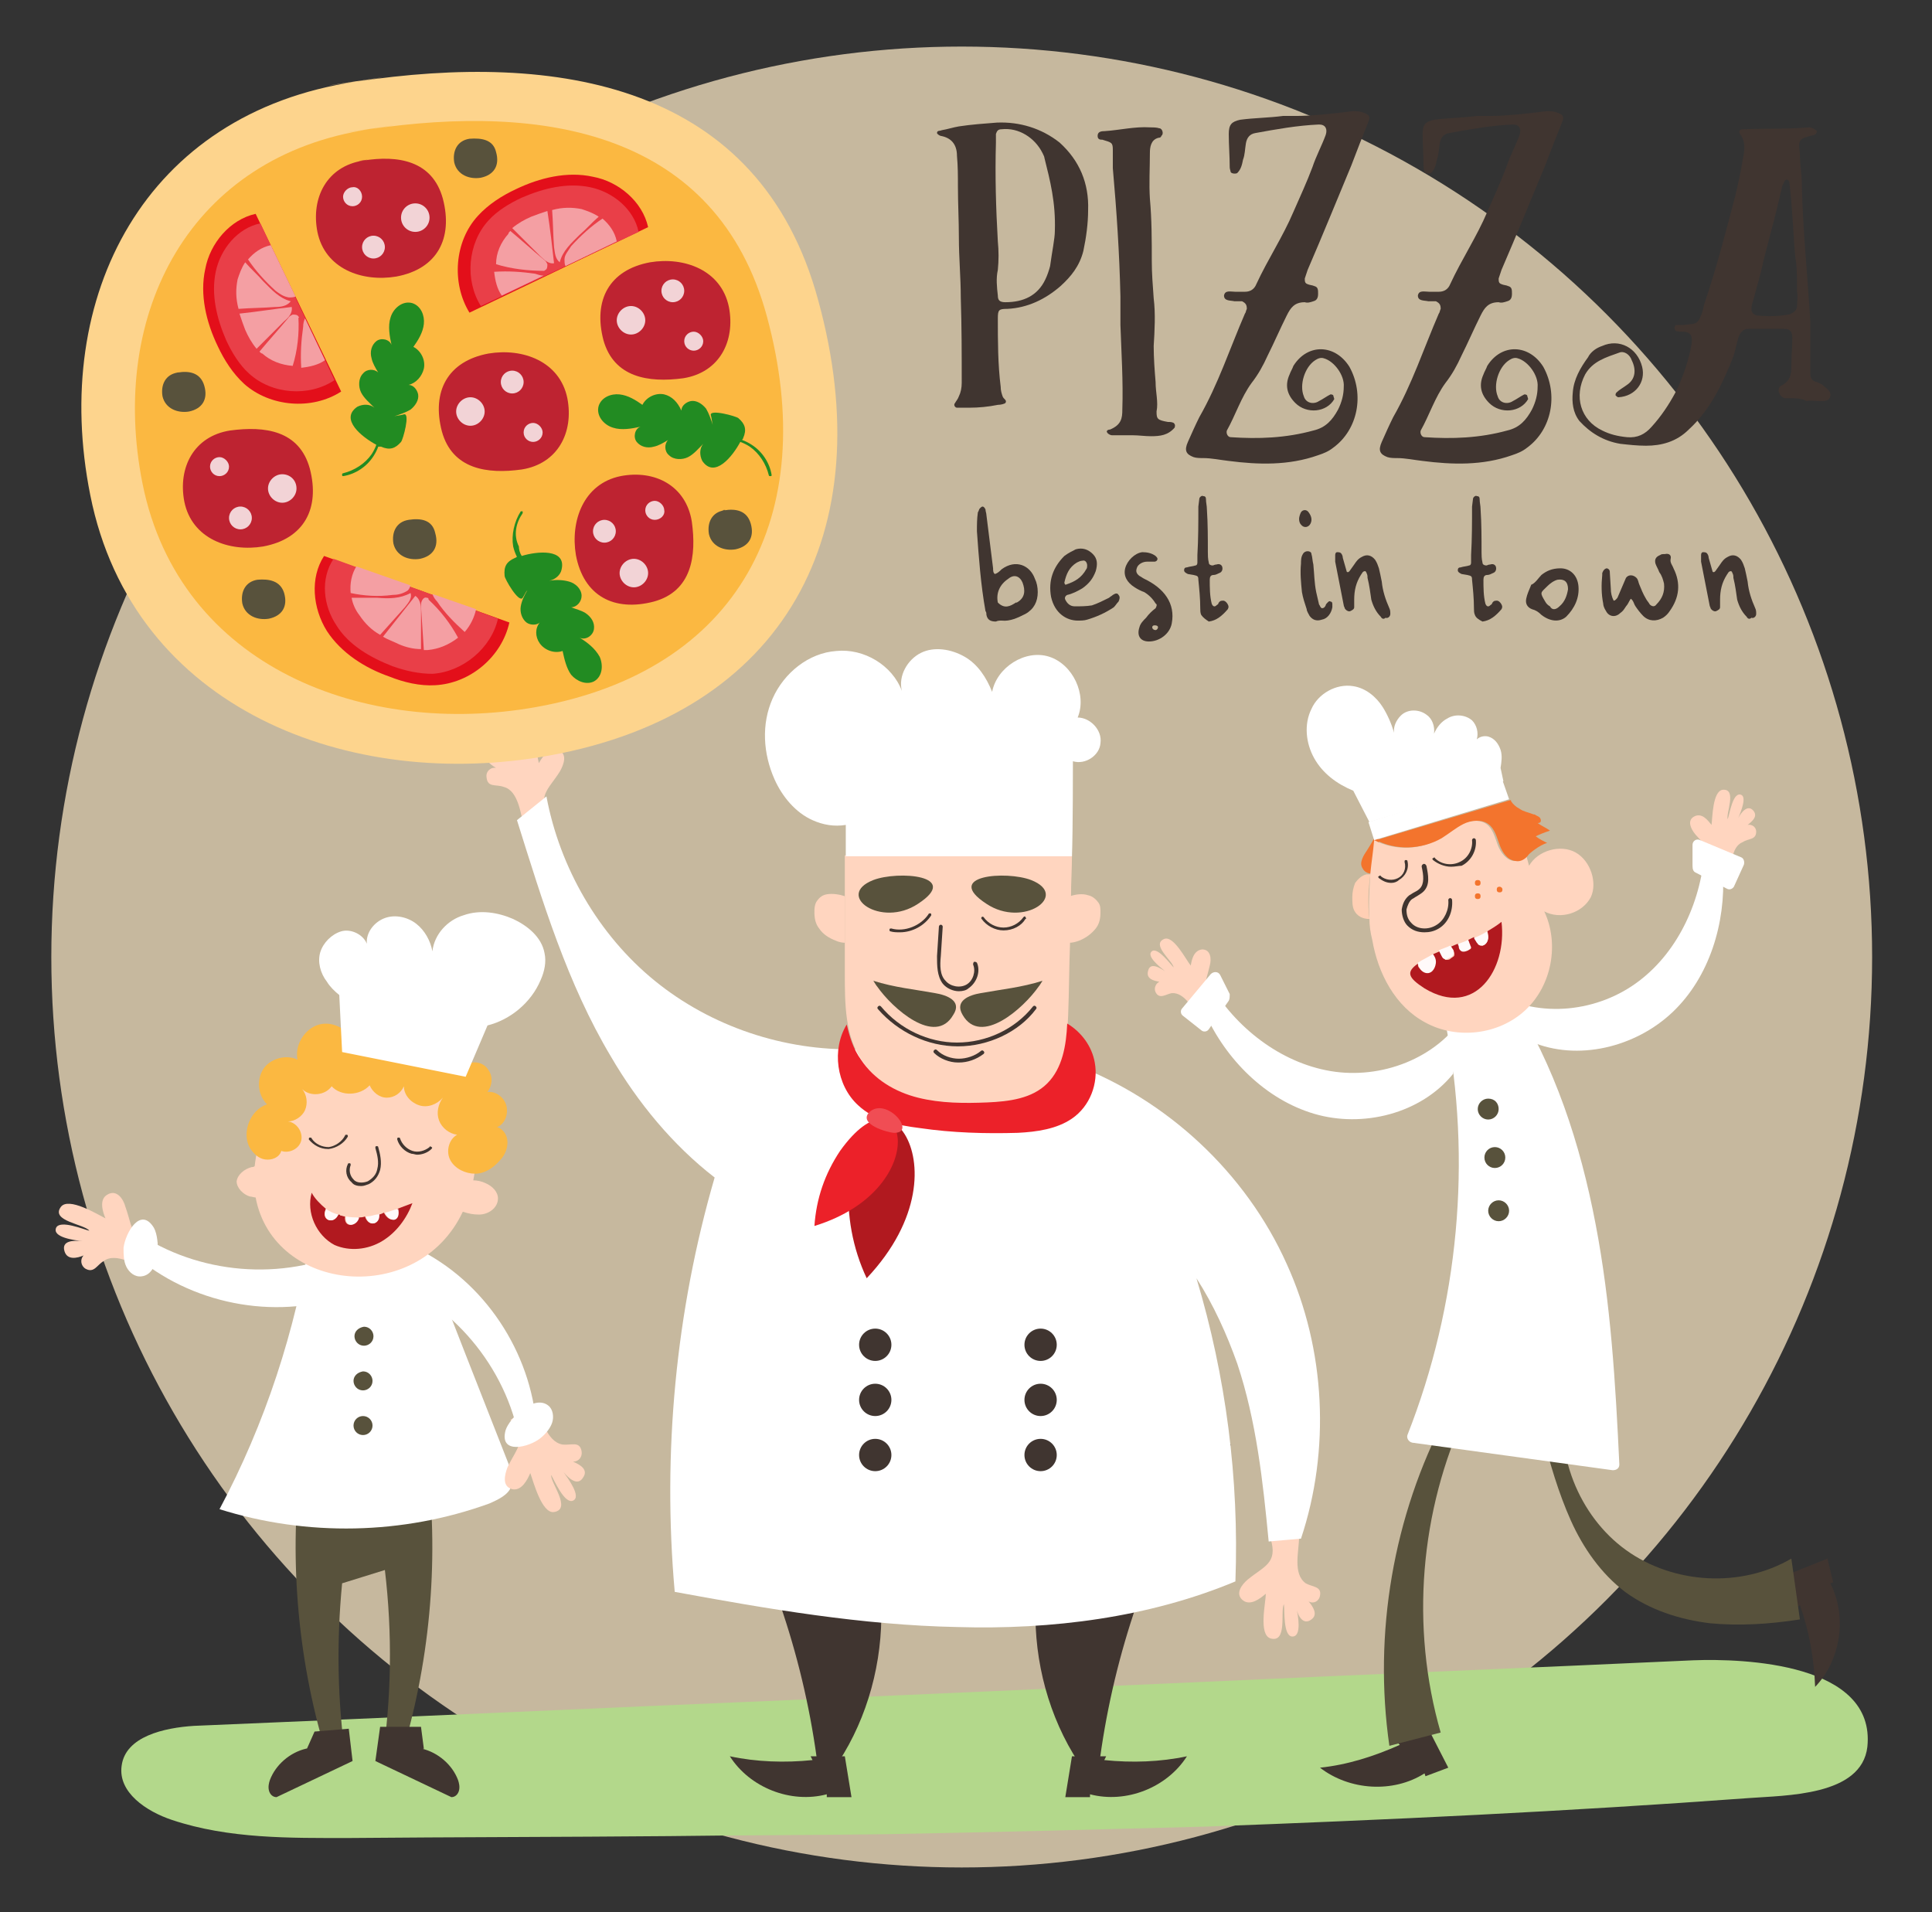 <?xml version="1.0" encoding="UTF-8"?> <svg xmlns="http://www.w3.org/2000/svg" xmlns:xlink="http://www.w3.org/1999/xlink" version="1.1" id="Ñëîé_1" x="0px" y="0px" viewBox="0 0 203.3 201.2" style="enable-background:new 0 0 203.3 201.2;" xml:space="preserve"><rect x="0" y="0" width="203.3" height="201.2" fill="#333333" stroke="none"/> <style type="text/css"> .st0{fill:#C6B89E;} .st1{fill:#B3D88B;} .st2{fill:#403530;} .st3{fill:#FFD5BF;} .st4{fill:#FFFFFF;} .st5{fill:#58523C;} .st6{fill:#EC2129;} .st7{fill:#B1191F;} .st8{fill:#F04D54;} .st9{fill:#F3742D;} .st10{fill:#FFCFB4;} .st11{fill:#FFFAFA;} .st12{fill:#FBB841;} .st13{fill:#FDD48D;} .st14{fill:#BE2331;} .st15{fill:#F2D3D6;} .st16{fill:#E30F1A;} .st17{fill:#E93F48;} .st18{fill:#F49FA3;} .st19{fill:#228B22;} </style> <circle class="st0" cx="101.2" cy="100.7" r="95.8"></circle> <path class="st1" d="M93.1,193c-7.6,0.1-15.2,0.1-22.7,0.2c-11.2,0.1-22.5,0.1-33.7,0.2c-6.2,0-12.6,0.1-18.6-1.9 c-2.7-0.9-5.7-2.9-5.3-5.7c0.4-3.1,4.5-4,7.6-4.2c21.6-0.9,43.1-1.9,64.7-2.8c13.6-0.6,27.3-1.2,40.9-1.8 c17.4-0.8,34.8-1.5,52.2-2.3c5.3-0.2,19.2,0.3,18.3,9.1c-0.6,5.2-8.6,5.1-12.5,5.4c-19,1.4-38.1,2.3-57.1,3 C115.6,192.5,104.3,192.8,93.1,193z"></path> <g> <g> <g> <g> <path class="st2" d="M76.7,156.4c5.2,9.8,8.5,20.6,9.6,31.6c7.4-8.7,8.6-22.3,2.7-32.1L76.7,156.4z"></path> <path class="st2" d="M89.6,189.1l-0.7-4.3h-0.9h-2.7l0.2,0.4c-2.9,0.3-5.9,0.2-8.7-0.4c2.1,3.3,6.4,5,10.2,4v0.3H89.6z"></path> </g> <g> <path class="st2" d="M125,156.4c-5.2,9.8-8.5,20.6-9.6,31.6c-7.4-8.7-8.6-22.3-2.7-32.1L125,156.4z"></path> <path class="st2" d="M112.1,189.1l0.7-4.3h0.9h2.7l-0.2,0.4c2.9,0.3,5.9,0.2,8.7-0.4c-2.1,3.3-6.4,5-10.2,4v0.3H112.1z"></path> </g> </g> <polygon class="st2" points="76.7,166.1 125,166.1 129.5,152 73.8,152 "></polygon> <path class="st3" d="M51.2,81.8c-0.1-0.6,0.4-1.1,1-1c-0.7-0.4-1.4-1-0.9-1.7c0.7-1,1.6,0,2,0.8c-0.4-0.8-1.6-2.7-0.6-3 c0.9-0.3,1.7,2.4,1.9,2.9c0.2-0.8-1.7-3.8,0.2-3.8c1.3-0.1,1.7,3.5,1.9,4.3c0.4-0.7,1.1-1.7,2-1.4c1.1,0.4,0.6,1.6,0.2,2.3 c-1.2,1.9-2.5,2.6-0.9,4.8l-2.8,1.2c-0.4-1.4-0.6-4-2.2-4.4C52.2,82.5,51.3,82.9,51.2,81.8z"></path> <path class="st3" d="M138.9,167.9c-0.1,0.6-0.7,0.9-1.2,0.6c0.5,0.6,1,1.4,0.3,1.9c-0.9,0.7-1.5-0.5-1.6-1.3 c0.2,0.9,0.6,3.1-0.4,3.1c-1,0-0.8-2.8-0.9-3.4c-0.4,0.7,0.4,4.1-1.4,3.6c-1.3-0.4-0.5-3.8-0.5-4.7c-0.6,0.5-1.6,1.3-2.4,0.7 c-0.9-0.7-0.1-1.7,0.5-2.2c1.7-1.4,3.2-1.7,2.4-4.3l3-0.2c0,1.5-0.7,3.9,0.7,4.9C138.1,167,139.1,166.9,138.9,167.9z"></path> <path class="st4" d="M135.4,133c-4.3-9.6-12.6-17.3-22.4-21l-22.8-1.6c-7.7,0.2-15.4-2.4-21.3-7.2s-10-11.9-11.4-19.4l-3.1,2.5 c2.7,8.6,5.3,17.2,9.9,24.9c2.8,4.8,6.5,9.3,10.9,12.7c-4.1,14.1-5.5,29-4.2,43.6c9.8,1.8,19.7,3.5,29.7,3.7 c10,0.3,20.2-1,29.3-4.8c0.4-10.8-1-21.6-4.1-31.9c1.8,2.8,3.2,5.9,4.3,9c2,6,2.7,12.4,3.3,18.7l3.4-0.3 C140,152.6,139.5,142,135.4,133z"></path> </g> <g> <g> <circle class="st2" cx="92.1" cy="141.5" r="1.7"></circle> <circle class="st2" cx="92.1" cy="147.3" r="1.7"></circle> <circle class="st2" cx="92.1" cy="153.1" r="1.7"></circle> </g> <g> <circle class="st2" cx="109.5" cy="141.5" r="1.7"></circle> <circle class="st2" cx="109.5" cy="147.3" r="1.7"></circle> <circle class="st2" cx="109.5" cy="153.1" r="1.7"></circle> </g> </g> <g> <path class="st3" d="M112.8,90c0,1.4-0.1,2.9-0.1,4.3c0,1.6-0.1,3.3-0.1,4.9c-0.1,2.5-0.1,5.1-0.2,7.6c-0.1,2.6-0.3,5.5-2.1,7.3 c-1.6,1.6-4,1.9-6.3,2c-2.4,0.1-4.9,0.1-7.3-0.5c-2.4-0.6-4.6-1.9-6-4c-1.8-2.6-1.8-6-1.8-9.2c0-1.1,0-2.1,0-3.2 c0-1.6,0-3.2,0-4.9c0-1.4,0-2.9,0-4.3H112.8z"></path> <path class="st4" d="M113.4,75.5c1-2.4-0.5-5.6-3-6.4c-2.5-0.8-5.5,1.1-6,3.7c-0.6-1.5-1.5-2.9-2.9-3.7c-1.4-0.8-3.2-1.1-4.6-0.4 c-1.4,0.7-2.4,2.4-2,4c-1-2.7-4-4.5-6.9-4.2c-2.9,0.2-5.5,2.3-6.7,5c-1.2,2.7-1,5.8,0.2,8.5c0.8,1.8,2.2,3.5,4,4.3 c1.1,0.5,2.3,0.7,3.5,0.5c0,1.1,0,2.2,0,3.3h23.8c0.1-2.7,0.1-9.5,0.1-10c1.3,0.4,2.8-0.6,2.9-1.9C116,76.8,114.7,75.5,113.4,75.5 z"></path> <path class="st3" d="M88.9,94.3c0,1.6,0,3.2,0,4.9c-0.3,0-0.7-0.1-0.9-0.2c-0.8-0.3-1.4-0.7-1.8-1.3c-0.4-0.5-0.5-1.1-0.5-1.7 c0-0.4,0-0.7,0.2-1.1c0.2-0.3,0.5-0.7,1.1-0.8C87.6,94,88.3,94.1,88.9,94.3z"></path> <path class="st3" d="M115.8,96c0,0.6-0.1,1.2-0.5,1.7c-0.4,0.5-1,1-1.8,1.3c-0.3,0.1-0.6,0.2-1,0.2c0-1.6,0.1-3.3,0.1-4.9 c0.6-0.2,1.3-0.3,1.9-0.1c0.5,0.1,0.9,0.5,1.1,0.8C115.8,95.3,115.8,95.6,115.8,96z"></path> <path class="st5" d="M91.9,92.6c-4.1,1.6,0.8,5.1,4.7,2.5C101.2,92.1,94.5,91.6,91.9,92.6z"></path> <path class="st5" d="M108.5,92.6c4.1,1.6-0.8,5.1-4.7,2.5C99.2,92.1,105.9,91.6,108.5,92.6z"></path> <path class="st2" d="M100.9,104.3c-0.6,0-1.3-0.3-1.7-0.8c-0.6-0.8-0.6-1.9-0.6-2.9l0.2-3.1c0-0.1,0.1-0.2,0.2-0.2 c0.1,0,0.2,0.1,0.2,0.2l-0.2,3.1c-0.1,1-0.1,2,0.5,2.6c0.5,0.6,1.5,0.8,2.2,0.4c0.7-0.4,1-1.4,0.7-2.1c0-0.1,0-0.2,0.1-0.3 c0.1,0,0.2,0,0.3,0.1c0.4,0.9,0,2.1-0.9,2.7C101.7,104.2,101.3,104.3,100.9,104.3z"></path> <g> <path class="st5" d="M98.4,104.5c-2.2-0.4-4.3-0.6-6.5-1.3c0.2,0.3,0.3,0.5,0.4,0.6c1.6,2.3,6.1,6.3,8,3 C101.3,105.3,99.6,104.7,98.4,104.5z"></path> <path class="st5" d="M103.2,104.5c2.2-0.4,4.3-0.6,6.5-1.3c-0.2,0.3-0.3,0.5-0.4,0.6c-1.6,2.3-6.1,6.3-8,3 C100.4,105.3,102,104.7,103.2,104.5z"></path> </g> <g> <path class="st2" d="M100.8,110.1c-3.2,0-6.3-1.5-8.4-3.9c-0.1-0.1-0.1-0.2,0-0.3c0.1-0.1,0.2-0.1,0.3,0c2,2.4,5,3.8,8,3.8 c0,0,0,0,0,0c3.1,0,6.1-1.4,8-3.8c0.1-0.1,0.2-0.1,0.3,0c0.1,0.1,0.1,0.2,0,0.3C107.2,108.6,104,110.1,100.8,110.1 C100.8,110.1,100.8,110.1,100.8,110.1z"></path> <path class="st2" d="M100.9,111.8c0,0-0.1,0-0.1,0c-0.9,0-1.9-0.4-2.5-1c-0.1-0.1-0.1-0.2,0-0.3c0.1-0.1,0.2-0.1,0.3,0 c0.6,0.6,1.5,0.9,2.3,0.9c0.8,0,1.7-0.3,2.3-0.8c0.1-0.1,0.2-0.1,0.3,0c0.1,0.1,0.1,0.2,0,0.3 C102.7,111.5,101.8,111.8,100.9,111.8z"></path> </g> <path class="st6" d="M115.2,111.8c-0.3-1.7-1.4-3.2-2.9-4.1c-0.1,2.3-0.5,4.7-2.1,6.3c-1.6,1.6-4,1.9-6.3,2 c-2.4,0.1-4.9,0.1-7.3-0.5c-2.4-0.6-4.6-1.9-6-4c-0.8-1.1-1.2-2.4-1.5-3.7c-1.6,2.6-1.1,6.4,1.2,8.5c1.7,1.6,4.1,2.1,6.5,2.4 c3.4,0.5,6.9,0.6,10.3,0.5c2-0.1,4.1-0.4,5.7-1.5C114.7,116.4,115.6,114,115.2,111.8z"></path> <path class="st7" d="M89.3,124.3c-0.2,3.6,0.4,7,1.9,10.2C102.9,122.1,90.8,109.9,89.3,124.3z"></path> <path class="st6" d="M88.4,121.1c-1.6,2.4-2.5,5-2.7,7.9C98.7,125,95.2,111.6,88.4,121.1z"></path> <path class="st8" d="M94.1,119.2c2.4,0-0.8-3.8-2.6-2.2C90.2,118.3,93.5,119.2,94.1,119.2z"></path> <g> <path class="st2" d="M94.7,98.1c-0.3,0-0.7,0-1-0.1c-0.1,0-0.1-0.1-0.1-0.2c0-0.1,0.1-0.1,0.2-0.1c1.4,0.4,3.1-0.3,3.9-1.5 c0-0.1,0.2-0.1,0.2-0.1c0.1,0,0.1,0.2,0.1,0.2C97.3,97.4,96,98.1,94.7,98.1z"></path> <path class="st2" d="M105.6,97.9c-0.9,0-1.8-0.5-2.3-1.2c-0.1-0.1,0-0.2,0-0.2c0.1-0.1,0.2,0,0.2,0c0.5,0.7,1.3,1.1,2.1,1.1 c0.8,0,1.6-0.4,2.1-1.1c0.1-0.1,0.2-0.1,0.2,0c0.1,0.1,0.1,0.2,0,0.2C107.5,97.4,106.6,97.9,105.6,97.9 C105.7,97.9,105.7,97.9,105.6,97.9z"></path> </g> </g> </g> <g> <g> <path class="st2" d="M152.4,186l-2-3.9l-0.9,0.3l-2.5,0.9l0.3,0.3c-2.7,1.2-5.5,2.1-8.4,2.4c3.1,2.4,7.7,2.7,11,0.6l0.1,0.3 L152.4,186z"></path> <path class="st5" d="M146.2,183.7c-1.7-11.8,0.4-24.2,6-34.8l2.1-0.4c-4.9,10.5-5.9,22.7-2.7,33.8L146.2,183.7z"></path> </g> <g> <path class="st2" d="M192.3,164l-4,1.6l0.2,0.9l0.6,2.6l0.3-0.2c1,2.8,1.5,5.7,1.6,8.6c2.7-2.8,3.4-7.4,1.6-10.9l0.3-0.1 L192.3,164z"></path> <path class="st5" d="M189.4,170.4c-3.2,0.5-6.4,0.7-9.5,0.4c-3.2-0.4-6.3-1.4-8.9-3.3c-2.5-1.9-4.4-4.6-5.7-7.5 c-1.3-2.9-2.2-6-3-9.1l2.4-4.1c-1.2,6,1.4,12.7,6.4,16.3c5,3.6,12.1,4,17.4,0.9L189.4,170.4z"></path> </g> <g> <path class="st4" d="M161.1,109.6c4.9,2.1,11,0.6,14.9-3.1c3.9-3.7,5.6-9.4,5.3-14.7l-1.9-2.6c-0.3,5.4-2.7,10.8-6.9,14 c-4.3,3.3-10.5,4-15.2,1.3L161.1,109.6z"></path> <path class="st3" d="M184.8,87.5c0-0.5-0.5-0.8-0.9-0.7c0.5-0.4,1.1-0.9,0.6-1.5c-0.6-0.7-1.3,0.2-1.6,0.8c0.3-0.7,1-2.4,0.2-2.5 c-0.8-0.1-1.1,2.1-1.3,2.6c-0.2-0.6,1-3.2-0.5-3.1c-1.1,0.1-1.1,3-1.2,3.7c-0.4-0.5-1-1.3-1.8-0.9c-0.8,0.4-0.4,1.3,0.1,1.9 c1.2,1.4,2.3,1.9,1.2,3.9l2.4,0.7c0.2-1.2,0.1-3.3,1.4-3.8C184,88.2,184.8,88.4,184.8,87.5z"></path> <path class="st4" d="M178.4,91.8l3.3,1.7c0.3,0.2,0.7,0,0.8-0.3l1-2.2c0.1-0.3,0-0.7-0.3-0.8l-4.3-1.8c-0.4-0.2-0.8,0.1-0.8,0.5 v2.2C178.1,91.5,178.2,91.7,178.4,91.8z"></path> </g> <g> <path class="st4" d="M152.9,113c-3.4,4.2-9.5,5.7-14.6,4.2s-9.3-5.7-11.5-10.6l0.5-3.1c2.7,4.6,7.4,8.3,12.7,9.2 c5.3,0.9,11.2-1.3,14.1-5.9L152.9,113z"></path> <path class="st3" d="M121.6,104.4c-0.2-0.4,0-0.9,0.4-1.1c-0.6-0.1-1.4-0.3-1.2-1.1c0.2-1,1.2-0.4,1.8,0c-0.6-0.5-2-1.6-1.4-2.1 c0.6-0.5,2,1.4,2.3,1.7c-0.1-0.7-2.4-2.4-1-3c1-0.4,2.3,2.2,2.8,2.8c0.1-0.6,0.3-1.6,1.2-1.7c0.9,0,1,1,0.8,1.7 c-0.4,1.8-1.1,2.7,0.8,4l-1.8,1.7c-0.7-1-1.6-2.9-3-2.8C122.7,104.6,122,105.2,121.6,104.4z"></path> <path class="st4" d="M129.3,105.3l-2.1,3c-0.2,0.3-0.6,0.3-0.8,0.1l-1.9-1.5c-0.3-0.2-0.3-0.6-0.1-0.8l3-3.6 c0.3-0.3,0.8-0.3,1,0.1l1,2C129.4,104.9,129.4,105.1,129.3,105.3z"></path> </g> <path class="st4" d="M169.7,154.7c0.4,0,0.7-0.2,0.7-0.6c-0.4-8.5-0.9-17-2.5-25.3c-1.6-8.4-4.3-16.7-8.9-23.9 c-0.1-0.2-0.4-0.3-0.7-0.2l-5.8,2.2c-0.3,0.1-0.4,0.4-0.4,0.7c2.8,14.5,1.4,29.7-4,43.4c-0.1,0.3,0.1,0.7,0.5,0.8L169.7,154.7z"></path> <g> <path class="st5" d="M157.7,116.7c0,0.6-0.5,1.1-1.1,1.1c-0.6,0-1.1-0.5-1.1-1.1c0-0.6,0.5-1.1,1.1-1.1 C157.3,115.6,157.7,116.1,157.7,116.7z"></path> <circle class="st5" cx="157.3" cy="121.8" r="1.1"></circle> <path class="st5" d="M158.8,127.4c0,0.6-0.5,1.1-1.1,1.1c-0.6,0-1.1-0.5-1.1-1.1c0-0.6,0.5-1.1,1.1-1.1 C158.3,126.3,158.8,126.8,158.8,127.4z"></path> </g> </g> <g> <path class="st9" d="M144.9,87.7c-0.4,0.7-0.8,1.4-1.2,2c-0.2,0.3-0.3,0.5-0.4,0.8c-0.1,0.3-0.1,0.6,0.1,0.9 c0.2,0.4,0.7,0.6,1.1,0.5c0.4,0,0.9-0.2,1.3-0.4L144.9,87.7z"></path> <path class="st10" d="M144.2,92c-0.1,0-0.3,0-0.4,0c-0.5,0.1-0.9,0.5-1.2,0.9c-0.2,0.5-0.3,1-0.3,1.5c0,0.5,0,1,0.2,1.4 c0.3,0.6,0.9,0.9,1.6,0.9C143.9,95.1,144,93.5,144.2,92z"></path> <path class="st3" d="M165.8,89.7c-1.6-0.9-4-0.2-4.9,1.4c-0.1-0.4-0.2-0.7-0.3-1.1c-0.3,0.4-0.8,0.6-1.3,0.6 c-0.8-0.1-1.4-0.9-1.7-1.7c-0.3-0.8-0.5-1.7-1.2-2.2c-0.7-0.5-1.8-0.4-2.6,0c-0.8,0.4-1.5,1-2.3,1.5c-2.1,1.3-4.8,1.3-6.9,0.2 c-0.1,1.2-0.3,2.4-0.4,3.5c-0.1,1.6-0.2,3.2-0.1,4.7c0,0.8,0.1,1.5,0.3,2.3c0.6,3.5,2.4,7,5.6,8.7c3.3,1.8,7.7,1.3,10.5-1.3 c2.8-2.6,3.6-7,2-10.4c1.7,0.9,4,0.2,4.9-1.5C168.1,92.9,167.4,90.6,165.8,89.7z"></path> <path class="st2" d="M149.9,98.1c-0.7,0-1.3-0.2-1.8-0.7c-0.4-0.4-0.6-1.1-0.6-1.7c0.1-0.6,0.3-1.1,0.8-1.5 c0.2-0.1,0.3-0.2,0.5-0.3c0.2-0.1,0.4-0.2,0.6-0.4c0.5-0.5,0.4-1.4,0.2-2.3c0-0.1,0-0.2,0.2-0.3c0.1,0,0.2,0,0.3,0.2 c0.2,1,0.4,2-0.3,2.7c-0.2,0.2-0.4,0.3-0.7,0.5c-0.2,0.1-0.3,0.2-0.5,0.3c-0.3,0.2-0.5,0.7-0.6,1.1c0,0.5,0.1,1,0.5,1.4 c0.6,0.7,1.8,0.8,2.7,0.2c0.8-0.5,1.3-1.6,1.2-2.6c0-0.1,0.1-0.2,0.2-0.2c0.1,0,0.2,0.1,0.2,0.2c0.1,1.2-0.4,2.4-1.4,3 C150.9,98,150.4,98.1,149.9,98.1z"></path> <path class="st2" d="M146.4,92.9c-0.5,0-0.9-0.2-1.3-0.5c-0.1-0.1-0.1-0.2,0-0.2c0.1-0.1,0.2-0.1,0.2,0c0.5,0.4,1.2,0.5,1.8,0.2 c0.6-0.3,0.9-1,0.7-1.7c0-0.1,0-0.2,0.1-0.2c0.1,0,0.2,0,0.2,0.1c0.2,0.8-0.2,1.6-0.9,2C147,92.8,146.7,92.9,146.4,92.9z"></path> <path class="st2" d="M152.7,91.2c-0.7,0-1.4-0.3-1.9-0.7c-0.1-0.1-0.1-0.2,0-0.2c0.1-0.1,0.2-0.1,0.2,0c0.7,0.7,1.8,0.8,2.6,0.4 c0.9-0.4,1.4-1.4,1.3-2.3c0-0.1,0.1-0.2,0.2-0.2c0.1,0,0.2,0.1,0.2,0.2c0.1,1.1-0.5,2.2-1.5,2.7C153.5,91.1,153.1,91.2,152.7,91.2z "></path> <polygon class="st4" points="144.6,88.4 158.8,84.1 158.1,82.1 144,86.5 "></polygon> <path class="st4" d="M157.9,80.8c0.1-0.6,0.2-1.3,0-1.9c-0.2-0.6-0.6-1.2-1.3-1.4c-0.4-0.1-0.9,0-1.2,0.3c0.2-0.7,0-1.5-0.5-2 c-0.7-0.6-1.8-0.7-2.6-0.2c-0.6,0.3-1.1,0.9-1.4,1.6c0.1-0.8-0.2-1.6-0.8-2c-0.8-0.6-2-0.6-2.7,0.1c-0.5,0.5-0.8,1.2-0.7,1.8 c-0.3-1-0.7-1.9-1.2-2.7c-0.7-1.1-1.8-2-3.1-2.2c-1.8-0.3-3.7,0.8-4.4,2.4c-0.8,1.6-0.6,3.6,0.3,5.2c0.9,1.6,2.4,2.7,4.1,3.4 l1.7,3.3l14.1-4.3L157.9,80.8z"></path> <path class="st9" d="M163.1,87.4c-0.4-0.3-0.9-0.5-1.3-0.8c0.1,0,0.2,0,0.3-0.1c0.1-0.2,0-0.4-0.1-0.5c-0.1-0.1-0.4-0.2-0.5-0.3 c0,0-0.1,0-0.1,0c-0.5-0.2-1.1-0.3-1.5-0.6c-0.4-0.2-0.7-0.5-0.9-0.8c0,0,0-0.1,0-0.1l-0.1,0l-14.1,4.2c0,0,0,0,0,0 c2.1,1.1,4.8,1,6.9-0.2c0.8-0.5,1.5-1.1,2.3-1.5c0.8-0.4,1.9-0.5,2.6,0c0.7,0.5,0.9,1.4,1.2,2.2c0.3,0.8,0.8,1.6,1.7,1.7 c0.5,0.1,1-0.2,1.3-0.6c0-0.1,1.2-1.1,2-1.3c-0.4-0.2-0.8-0.4-1.2-0.7C162,87.8,162.5,87.6,163.1,87.4z"></path> <path class="st11" d="M153.8,100.1c0.2,0.1,0.5,0,0.7-0.1c0.1-0.1,0.3-0.2,0.3-0.3c0-0.1,0-0.2-0.1-0.3c-0.1-0.2-0.1-0.3-0.2-0.5 c-0.4,0.2-0.8,0.3-1.2,0.5c0,0.1,0.1,0.2,0.1,0.3C153.5,99.8,153.6,100,153.8,100.1z"></path> <path class="st11" d="M150.2,102.4c0.5,0,0.9-0.6,0.9-1.2c0-0.3-0.1-0.6-0.3-0.8c-0.4,0.2-0.7,0.4-1.1,0.6 c-0.2,0.1-0.3,0.2-0.5,0.3c0,0.2,0.1,0.3,0.1,0.4C149.5,102.1,149.8,102.4,150.2,102.4z"></path> <path class="st7" d="M158,97c-0.5,0.4-1,0.7-1.5,1c0.1,0.2,0.1,0.4,0.1,0.6c0,0.4-0.2,0.8-0.6,0.9c-0.1,0-0.3,0-0.4-0.1 c-0.1-0.1-0.2-0.2-0.2-0.3c-0.1-0.2-0.2-0.3-0.3-0.5c-0.2,0.1-0.4,0.2-0.6,0.3c0.1,0.2,0.1,0.3,0.2,0.5c0,0.1,0.1,0.2,0.1,0.3 c0,0.2-0.2,0.2-0.3,0.3c-0.2,0.1-0.5,0.2-0.7,0.1c-0.2-0.1-0.3-0.3-0.3-0.5c0-0.1-0.1-0.2-0.1-0.3c-0.2,0.1-0.5,0.2-0.7,0.3 c0.1,0.1,0.1,0.2,0.2,0.3c0.1,0.2,0.2,0.5,0.1,0.7c-0.1,0.1-0.3,0.2-0.4,0.3c-0.1,0.1-0.3,0.1-0.5,0.1c-0.1-0.1-0.2-0.2-0.3-0.3 c-0.1-0.2-0.2-0.4-0.3-0.6c-0.2,0.1-0.5,0.2-0.7,0.3c0.2,0.3,0.3,0.5,0.3,0.8c0,0.5-0.3,1.2-0.9,1.2c-0.4,0-0.7-0.3-0.9-0.6 c-0.1-0.1-0.1-0.3-0.1-0.4c-1.3,0.9-1,1.5,0.7,2.6C155.2,107.2,158.6,102,158,97z"></path> <path class="st11" d="M152,100.9c0.1,0.1,0.3,0,0.5-0.1c0.2-0.1,0.3-0.1,0.4-0.3c0.1-0.2,0.1-0.5-0.1-0.7c-0.1-0.1-0.1-0.2-0.2-0.3 c-0.4,0.2-0.8,0.3-1.2,0.5c0.1,0.2,0.2,0.4,0.3,0.6C151.8,100.8,151.9,100.9,152,100.9z"></path> <path class="st11" d="M155.6,99.4c0.1,0.1,0.3,0.1,0.4,0.1c0.4-0.1,0.6-0.5,0.6-0.9c0-0.2-0.1-0.4-0.1-0.6 c-0.5,0.3-0.9,0.5-1.4,0.7c0.1,0.2,0.2,0.3,0.3,0.5C155.5,99.2,155.5,99.4,155.6,99.4z"></path> <path class="st9" d="M155.8,92.9c0,0.2-0.1,0.3-0.3,0.3s-0.3-0.1-0.3-0.3s0.1-0.3,0.3-0.3S155.8,92.7,155.8,92.9z"></path> <path class="st9" d="M158.1,93.6c0,0.2-0.1,0.3-0.3,0.3c-0.2,0-0.3-0.1-0.3-0.3c0-0.2,0.1-0.3,0.3-0.3 C157.9,93.3,158.1,93.4,158.1,93.6z"></path> <path class="st9" d="M155.8,94.3c0,0.2-0.1,0.3-0.3,0.3s-0.3-0.1-0.3-0.3c0-0.2,0.1-0.3,0.3-0.3S155.8,94.1,155.8,94.3z"></path> </g> <g> <path class="st4" d="M36.2,131.8c-7.3,3.1-16.1,2.1-22.5-2.6l-0.2,2.3c5.8,5.4,14.5,7.4,22,5.1L36.2,131.8z"></path> <path class="st3" d="M9,133.5c-0.5-0.3-0.6-1-0.2-1.4c-0.7,0.3-1.7,0.5-2-0.4c-0.4-1.2,1-1.2,1.9-1.1c-0.9-0.1-3.2-0.4-2.8-1.4 c0.4-0.9,3,0.2,3.5,0.3c-0.5-0.7-4.1-1-3-2.5c0.8-1.1,3.9,0.8,4.7,1.2c-0.3-0.7-0.7-2,0.2-2.5c1-0.6,1.7,0.5,1.9,1.3 c0.8,2.2,0.5,3.6,3.4,3.7l-0.8,3c-1.4-0.5-3.6-2-4.9-1C10.2,133.1,9.9,134,9,133.5z"></path> <path class="st4" d="M14.9,134.3c-0.7,0.1-1.3-0.4-1.6-1c-0.3-0.6-0.3-1.3-0.3-2c0.2-1.6,1.8-4.4,3.2-2.1 C16.9,130.5,16.8,134.1,14.9,134.3z"></path> </g> <path class="st5" d="M31.6,154.2h13.4c1.2,10.4,0.2,21-2.9,31l-1.9,0.1c1-6.6,1.1-13.4,0.3-20.1l-4.5,1.4 c-0.6,6.2-0.5,12.5,0.4,18.6l-1.9-0.1C31.4,175.2,30.4,164.5,31.6,154.2z"></path> <path class="st4" d="M44.5,131c3,7.7,6,15.4,9,23c0.3,0.8,0.6,1.7,0.3,2.4c-0.3,0.9-1.4,1.4-2.3,1.8c-9.1,3.3-19.2,3.5-28.4,0.6 c4.8-9,8-18.8,9.6-28.9L44.5,131z"></path> <g> <path class="st4" d="M40.8,134.6c7.3,2.9,12.9,9.9,14,17.8l1.7-1.5c-0.3-7.9-5-15.5-12-19.2L40.8,134.6z"></path> <path class="st3" d="M61.2,152.7c0.1,0.6-0.3,1.1-0.9,1.1c0.7,0.3,1.6,0.8,1.1,1.6c-0.6,1.1-1.6,0.1-2.1-0.5c0.5,0.7,1.9,2.6,1,3 c-0.9,0.4-2-2.2-2.3-2.7c-0.1,0.8,2.2,3.6,0.3,3.9c-1.3,0.2-2.2-3.3-2.5-4.1c-0.3,0.7-0.9,1.9-1.9,1.7c-1.1-0.3-0.8-1.5-0.5-2.3 c1-2.1,2.2-2.9,0.3-5l2.7-1.6c0.6,1.4,1.1,3.9,2.8,4.2C60.1,152.1,61,151.6,61.2,152.7z"></path> <path class="st4" d="M57.7,147.9c0.5,0.4,0.6,1.2,0.4,1.8c-0.2,0.6-0.7,1.2-1.2,1.6c-1.2,1-4.4,1.8-3.7-0.8 C53.6,149.2,56.2,146.7,57.7,147.9z"></path> </g> <path class="st2" d="M39.5,185.3c1.3-1.2,3.2-1.7,4.9-1.3c1.7,0.4,3.2,1.7,3.8,3.3c0.1,0.3,0.2,0.7,0.1,1.1 c-0.1,0.4-0.4,0.7-0.8,0.7L39.5,185.3z"></path> <path class="st2" d="M37.1,185.3c-1.3-1.2-3.2-1.7-4.9-1.3c-1.7,0.4-3.2,1.7-3.8,3.3c-0.1,0.3-0.2,0.7-0.1,1.1s0.4,0.7,0.8,0.7 L37.1,185.3z"></path> <path class="st5" d="M37.3,140.6c0,0.5,0.4,1,1,1c0.5,0,1-0.4,1-1c0-0.5-0.4-1-1-1C37.7,139.7,37.3,140.1,37.3,140.6z"></path> <path class="st5" d="M37.2,145.3c0,0.5,0.4,1,1,1c0.5,0,1-0.4,1-1c0-0.5-0.4-1-1-1C37.6,144.4,37.2,144.8,37.2,145.3z"></path> <circle class="st5" cx="38.2" cy="150" r="1"></circle> <polygon class="st2" points="44.3,181.7 44.6,184 39.5,185.3 40,181.7 "></polygon> <polygon class="st2" points="37.1,185.3 36.7,181.9 33.1,182.2 32.3,184 "></polygon> <g> <g> <path class="st3" d="M26.5,122.8c0.1,0,0.2,0,0.3-0.1c0.3-2.7,1.4-5.9,3.6-9.4l18.6,0.2c1.2,4.3,1.4,7.8,0.8,10.7 c0.4,0,0.9,0.1,1.3,0.3c0.7,0.3,1.3,0.9,1.3,1.6c0,1-1,1.7-2,1.7c-0.6,0-1.1-0.1-1.7-0.3c-4.7,10-19.9,8.6-21.8-1.5 c-0.2,0-0.4-0.1-0.6-0.1c-0.7-0.2-1.4-0.9-1.4-1.6C25,123.6,25.7,123,26.5,122.8z"></path> <path class="st2" d="M38,124.8c0.3,0,0.5-0.1,0.8-0.2c0.6-0.3,1-0.8,1.2-1.5c0.2-0.8,0-1.7-0.2-2.4c0-0.1-0.1-0.1-0.2-0.1 c-0.1,0-0.1,0.1-0.1,0.2c0.2,0.7,0.4,1.5,0.2,2.2c-0.1,0.6-0.5,1-1,1.3c-0.5,0.2-1.2,0.2-1.5-0.2c-0.4-0.4-0.5-1-0.3-1.5 c0-0.1,0-0.2-0.1-0.2c-0.1,0-0.2,0-0.2,0.1c-0.3,0.6-0.2,1.4,0.4,1.9C37.2,124.7,37.6,124.8,38,124.8z"></path> <g> <path class="st2" d="M43.9,121.5c0.5,0,1.1-0.2,1.5-0.6c0.1-0.1,0.1-0.2,0-0.2c-0.1-0.1-0.2-0.1-0.2,0c-0.5,0.4-1.2,0.6-1.8,0.4 c-0.6-0.2-1.1-0.7-1.3-1.3c0-0.1-0.1-0.1-0.2-0.1c-0.1,0-0.1,0.1-0.1,0.2c0.2,0.7,0.8,1.3,1.5,1.5 C43.5,121.4,43.7,121.5,43.9,121.5z"></path> <path class="st2" d="M34.5,120.9c0,0,0.1,0,0.1,0c0.8-0.1,1.6-0.6,2-1.3c0-0.1,0-0.2-0.1-0.2c-0.1,0-0.2,0-0.2,0.1 c-0.3,0.6-1,1.1-1.7,1.2c-0.7,0-1.4-0.3-1.8-0.9c0-0.1-0.1-0.1-0.2-0.1c-0.1,0-0.1,0.1-0.1,0.2C33,120.5,33.7,120.9,34.5,120.9z"></path> </g> <path class="st7" d="M32.8,125.5c0.3,0.6,0.9,1.2,1.5,1.7c-0.6,1.2,0.8,1.7,1.3,0.6c0.1,0,0.2,0,0.2,0.1c0.2,0,0.3,0.1,0.5,0.1 c-0.1,1.3,1.2,1,1.4,0.1c0.2,0,0.5,0,0.7-0.1c0.4,1.2,1.6,0.8,1.4-0.2c0.2,0,0.4-0.1,0.6-0.2c0.6,1.2,1.7,0.8,1.4-0.4 c0.5-0.2,1.1-0.4,1.6-0.6c-0.6,1.6-1.7,3.1-3.2,4s-3.4,1.1-5,0.4C33.3,130,32.2,127.6,32.8,125.5z"></path> <g> <path class="st11" d="M34.3,127.2c0.4,0.3,0.9,0.5,1.3,0.6C35.1,128.9,33.8,128.4,34.3,127.2z"></path> <path class="st11" d="M38.5,128c0.4,0,0.7-0.1,1.1-0.2c0.1,0,0.2,0,0.3-0.1C40.1,128.8,38.8,129.2,38.5,128z"></path> <path class="st11" d="M36.4,128c0.5,0.1,0.9,0.1,1.4,0.1C37.6,129,36.3,129.3,36.4,128z"></path> <path class="st11" d="M40.5,127.6c0.5-0.1,0.9-0.3,1.4-0.4C42.2,128.5,41.1,128.8,40.5,127.6z"></path> </g> <path class="st12" d="M49.3,111.9c0.8-0.3,1.7,0,2.1,0.7c0.5,0.7,0.4,1.6-0.1,2.3c0.9-0.1,1.8,0.6,2,1.5c0.2,0.9-0.2,1.9-1,2.2 c0.7,0.2,1.1,0.9,1.1,1.6c0,0.7-0.3,1.4-0.8,1.9c-0.7,0.8-1.6,1.4-2.6,1.4s-2.1-0.5-2.6-1.4c-0.5-0.9-0.2-2.2,0.7-2.7 c-0.8-0.1-1.6-0.7-1.9-1.5c-0.3-0.8-0.1-1.7,0.4-2.4c-0.6,0.7-1.6,1.1-2.5,0.8c-0.9-0.3-1.6-1.1-1.6-2c-0.3,0.7-1,1.2-1.8,1.2 c-0.8,0-1.5-0.6-1.8-1.3c-1,1.1-3,1.2-4,0.1c-0.7,1-2.3,1.1-3.1,0.3c0.5,0.6,0.6,1.5,0.3,2.2c-0.3,0.7-1.1,1.2-1.8,1.2 c0.9,0.1,1.6,1.1,1.4,2s-1.3,1.4-2.1,1.1c-0.2,0.7-1,1-1.7,0.9c-0.7-0.1-1.2-0.6-1.6-1.2c-0.9-1.6,0-4,1.8-4.6 c-1-1-1.1-2.6-0.4-3.7s2.4-1.6,3.6-1c-0.3-1.6,0.8-3.3,2.3-3.7c1.5-0.4,3.3,0.6,3.7,2.2c0.3-1.4,1.7-2.5,3.1-2.6 c1.4-0.1,2.9,0.9,3.3,2.3c0-0.9,0.9-1.7,1.8-1.7c1.1,0,1.2,1.2,2.1,1.6c0.5,0.3,1,0.1,1.4,0.6C49.5,110.8,49.5,111.4,49.3,111.9z"></path> </g> <path class="st4" d="M33.7,100.2c0.3-1,1.2-1.9,2.2-2.2s2.3,0.3,2.7,1.3c-0.1-1.2,0.8-2.3,1.9-2.7c1.1-0.4,2.4-0.1,3.3,0.6 c0.9,0.7,1.5,1.8,1.7,2.9c0.2-1.8,1.6-3.3,3.3-3.8c1.7-0.6,3.6-0.3,5.2,0.4c1.5,0.7,3,1.9,3.3,3.6c0.2,0.9,0,1.9-0.4,2.8 c-1,2.4-3.2,4.2-5.6,4.8l-2.3,5.4l-13-2.6l-0.3-6c-0.5-0.4-1-0.9-1.3-1.4C33.7,102.4,33.4,101.2,33.7,100.2z"></path> </g> <g> <path class="st13" d="M37.4,8.6C15.3,11.9,5.3,31.1,9.5,52.1C14,74.7,36.9,83.3,57.8,79.5C82.6,75,92.8,56,86.1,31.6 C79.9,8.7,58.6,5.4,37.4,8.6C27.7,10,47.1,7.1,37.4,8.6z"></path> <path class="st12" d="M38.9,13.6C20,16.4,11.4,32.9,15,50.9c3.9,19.4,23.5,26.7,41.4,23.5c21.3-3.8,30-20.1,24.3-41.1 C75.4,13.7,57.1,10.9,38.9,13.6C30.6,14.8,47.3,12.3,38.9,13.6z"></path> <g> <g> <path class="st5" d="M27.1,61c-1.3,0.2-1.8,1.3-1.6,2.5c0.3,1.3,1.6,1.8,2.8,1.6c1.4-0.3,2-1.3,1.6-2.7 C29.5,61.1,28.3,60.9,27.1,61C26.5,61.1,27.7,61,27.1,61z"></path> <path class="st5" d="M18.7,39.2c-1.3,0.2-1.8,1.3-1.6,2.5c0.3,1.3,1.6,1.8,2.8,1.6c1.4-0.3,2-1.3,1.6-2.7 C21.1,39.2,19.9,39,18.7,39.2C18.1,39.3,19.2,39.1,18.7,39.2z"></path> <path class="st5" d="M49.4,14.6c-1.3,0.2-1.8,1.3-1.6,2.5c0.3,1.3,1.6,1.8,2.8,1.6c1.4-0.3,2-1.3,1.6-2.7 C51.9,14.7,50.7,14.5,49.4,14.6C48.9,14.7,50,14.6,49.4,14.6z"></path> <path class="st5" d="M76.2,53.7c-1.3,0.2-1.8,1.3-1.6,2.5c0.3,1.3,1.6,1.8,2.8,1.6c1.4-0.3,2-1.3,1.6-2.7 C78.6,53.7,77.4,53.5,76.2,53.7C75.6,53.7,76.7,53.6,76.2,53.7z"></path> <path class="st5" d="M43,54.7c-1.3,0.2-1.8,1.3-1.6,2.5c0.3,1.3,1.6,1.8,2.8,1.6c1.4-0.3,2-1.3,1.6-2.7 C45.5,54.7,44.3,54.5,43,54.7C42.5,54.8,43.6,54.6,43,54.7z"></path> </g> <g> <path class="st14" d="M38.2,16.9c-3.8,0.6-5.5,3.9-4.8,7.5c0.8,3.9,4.7,5.3,8.3,4.7c4.3-0.8,6-4,4.9-8.2 C45.5,16.9,41.9,16.3,38.2,16.9C36.6,17.1,39.9,16.6,38.2,16.9z"></path> <path class="st15" d="M38.1,20.7c0,0.6-0.5,1-1,1c-0.6,0-1-0.5-1-1s0.5-1,1-1C37.6,19.6,38.1,20.1,38.1,20.7z"></path> <circle class="st15" cx="43.7" cy="22.9" r="1.5"></circle> <circle class="st15" cx="39.3" cy="26" r="1.2"></circle> </g> <g> <path class="st14" d="M72.8,54.9c-0.6-3.8-3.9-5.5-7.5-4.8c-3.9,0.8-5.3,4.7-4.7,8.3c0.8,4.3,4,6,8.2,4.9 C72.8,62.2,73.3,58.5,72.8,54.9C72.5,53.2,73,56.6,72.8,54.9z"></path> <path class="st15" d="M68.9,54.7c-0.6,0-1-0.5-1-1c0-0.6,0.5-1,1-1s1,0.5,1,1C70,54.2,69.5,54.7,68.9,54.7z"></path> <path class="st15" d="M66.7,61.8c-0.8,0-1.5-0.7-1.5-1.5c0-0.8,0.7-1.5,1.5-1.5s1.5,0.7,1.5,1.5C68.2,61.1,67.5,61.8,66.7,61.8z"></path> <circle class="st15" cx="63.6" cy="55.9" r="1.2"></circle> </g> <g> <path class="st14" d="M71.9,39.8c3.8-0.6,5.5-3.9,4.8-7.5c-0.8-3.9-4.7-5.3-8.3-4.7c-4.3,0.8-6,4-4.9,8.2 C64.6,39.7,68.2,40.3,71.9,39.8C73.5,39.5,70.2,40,71.9,39.8z"></path> <path class="st15" d="M72,35.9c0-0.6,0.5-1,1-1s1,0.5,1,1c0,0.6-0.5,1-1,1S72,36.5,72,35.9z"></path> <path class="st15" d="M64.9,33.7c0-0.8,0.7-1.5,1.5-1.5c0.8,0,1.5,0.7,1.5,1.5c0,0.8-0.7,1.5-1.5,1.5 C65.6,35.2,64.9,34.5,64.9,33.7z"></path> <circle class="st15" cx="70.8" cy="30.6" r="1.2"></circle> </g> <g> <path class="st14" d="M54.9,49.4c3.8-0.6,5.5-3.9,4.8-7.5c-0.8-3.9-4.7-5.3-8.3-4.7c-4.3,0.8-6,4-4.9,8.2 C47.6,49.4,51.3,49.9,54.9,49.4C56.6,49.1,53.2,49.6,54.9,49.4z"></path> <path class="st15" d="M55.1,45.5c0-0.6,0.5-1,1-1s1,0.5,1,1c0,0.6-0.5,1-1,1S55.1,46.1,55.1,45.5z"></path> <path class="st15" d="M48,43.3c0-0.8,0.7-1.5,1.5-1.5s1.5,0.7,1.5,1.5s-0.7,1.5-1.5,1.5S48,44.1,48,43.3z"></path> <circle class="st15" cx="53.9" cy="40.2" r="1.2"></circle> </g> <g> <path class="st14" d="M24.2,45.3c-3.8,0.6-5.5,3.9-4.8,7.5c0.8,3.9,4.7,5.3,8.3,4.7c4.3-0.8,6-4,4.9-8.2 C31.5,45.3,27.9,44.8,24.2,45.3C22.6,45.6,25.9,45.1,24.2,45.3z"></path> <path class="st15" d="M24.1,49.1c0,0.6-0.5,1-1,1c-0.6,0-1-0.5-1-1c0-0.6,0.5-1,1-1C23.6,48.1,24.1,48.6,24.1,49.1z"></path> <path class="st15" d="M31.2,51.4c0,0.8-0.7,1.5-1.5,1.5c-0.8,0-1.5-0.7-1.5-1.5s0.7-1.5,1.5-1.5C30.5,49.9,31.2,50.5,31.2,51.4z"></path> <circle class="st15" cx="25.3" cy="54.5" r="1.2"></circle> </g> <g> <path class="st16" d="M34.1,58.5c-1.5,2.3-1.2,5.5,0.3,7.9c1.5,2.3,4,3.9,6.6,4.8c1.5,0.6,3.2,1,4.8,0.9c3.7-0.2,7-3,7.8-6.6 L34.1,58.5z"></path> <path class="st17" d="M35.1,58.8c-1.4,2.1-1.1,4.9,0.3,7c1.3,2.1,3.6,3.4,5.9,4.3c1.4,0.5,2.8,0.8,4.2,0.8 c3.2-0.2,6.2-2.7,6.9-5.8L35.1,58.8z"></path> <g> <path class="st18" d="M42.8,62.2c0.2-0.1,0.3-0.3,0.4-0.6l-5.7-2c-0.5,0.8-0.7,1.8-0.6,2.8c1.4,0.3,2.9,0.4,4.4,0.2 C41.8,62.6,42.3,62.5,42.8,62.2z"></path> <path class="st18" d="M46,63.3c0.8,1.2,1.8,2.2,2.9,3.2c0.6-0.7,1-1.5,1.2-2.4l-4.6-1.6C45.6,62.8,45.8,63.1,46,63.3z"></path> <path class="st18" d="M43.2,62.4c-1.1,0.6-2.3,0.6-3.5,0.5c-0.9,0-1.8,0-2.7,0c0.1,0.6,0.4,1.3,0.8,1.8c0.6,0.9,1.3,1.6,2.2,2.1 c0.9-1,1.7-1.9,2.6-2.9C42.9,63.5,43.4,63,43.2,62.4z"></path> <path class="st18" d="M44.9,62.9c-0.2-0.1-0.4,0.1-0.5,0.3s-0.1,0.4-0.1,0.6c0.1,1.5,0.2,3.1,0.3,4.6c0.1,0,0.2,0,0.4,0 c1.2-0.1,2.3-0.6,3.2-1.3c-0.8-1.5-1.9-2.9-3.1-4C45.1,62.9,45,62.9,44.9,62.9z"></path> <path class="st18" d="M43.7,62.7c-1.1,1.4-2.3,2.9-3.4,4.3c0.5,0.3,1.1,0.5,1.7,0.8c0.7,0.3,1.5,0.5,2.3,0.5c0-1.4,0-2.7,0-4.1 C44.3,63.7,44.2,63,43.7,62.7z"></path> </g> </g> <g> <path class="st16" d="M26.9,22.5c-2.7,0.6-4.8,3.1-5.3,5.8c-0.6,2.7,0.1,5.6,1.3,8.1c0.7,1.5,1.6,2.9,2.8,4 c2.7,2.4,7.1,2.8,10.2,0.8L26.9,22.5z"></path> <path class="st17" d="M27.4,23.5c-2.4,0.5-4.2,2.7-4.7,5.1s0.1,4.9,1.1,7.2c0.6,1.3,1.4,2.6,2.4,3.5c2.4,2.2,6.3,2.5,9,0.7 L27.4,23.5z"></path> <g> <path class="st18" d="M30.4,31.3c0.2,0,0.5,0,0.7-0.1l-2.6-5.4c-1,0.2-1.8,0.8-2.4,1.5c0.8,1.2,1.8,2.3,2.9,3.3 C29.4,30.9,29.8,31.2,30.4,31.3z"></path> <path class="st18" d="M31.9,34.4c-0.2,1.4-0.3,2.8-0.2,4.3c0.9-0.1,1.8-0.3,2.5-0.8l-2.1-4.4C32,33.7,31.9,34,31.9,34.4z"></path> <path class="st18" d="M30.6,31.7c-1.2-0.3-2-1.2-2.9-2.1c-0.6-0.7-1.3-1.3-1.9-2c-0.4,0.6-0.6,1.2-0.8,1.8c-0.2,1-0.2,2,0.1,3.1 c1.3-0.1,2.6-0.1,3.9-0.2C29.6,32.3,30.2,32.2,30.6,31.7z"></path> <path class="st18" d="M31.4,33.3c-0.1-0.2-0.4-0.2-0.6-0.2c-0.2,0.1-0.4,0.2-0.5,0.4c-1,1.2-2,2.3-3,3.5 c0.1,0.1,0.2,0.2,0.3,0.2c0.9,0.8,2,1.2,3.2,1.3c0.5-1.6,0.7-3.4,0.6-5.1C31.5,33.5,31.5,33.4,31.4,33.3z"></path> <path class="st18" d="M30.7,32.3c-1.8,0.2-3.6,0.5-5.5,0.7c0.2,0.6,0.4,1.2,0.6,1.7c0.3,0.7,0.7,1.4,1.2,2c1-1,1.9-1.9,2.9-2.9 C30.4,33.4,30.8,32.9,30.7,32.3z"></path> </g> </g> <g> <path class="st16" d="M68.2,23.9c-0.6-2.7-3.1-4.8-5.8-5.3c-2.7-0.6-5.6,0.1-8.1,1.3c-1.5,0.7-2.9,1.6-4,2.8 c-2.5,2.7-2.8,7.1-0.9,10.2L68.2,23.9z"></path> <path class="st17" d="M67.2,24.4c-0.5-2.4-2.7-4.2-5.1-4.7c-2.4-0.5-4.9,0.1-7.2,1.1c-1.3,0.6-2.6,1.4-3.5,2.4 c-2.2,2.4-2.5,6.3-0.8,9L67.2,24.4z"></path> <g> <path class="st18" d="M59.4,27.3c0,0.2,0,0.5,0.1,0.7l5.4-2.6c-0.2-1-0.8-1.8-1.5-2.4c-1.2,0.8-2.3,1.8-3.3,2.9 C59.8,26.4,59.4,26.8,59.4,27.3z"></path> <path class="st18" d="M56.3,28.8c-1.4-0.2-2.8-0.3-4.3-0.2c0.1,0.9,0.3,1.8,0.8,2.5l4.4-2.1C56.9,29,56.6,28.9,56.3,28.8z"></path> <path class="st18" d="M58.9,27.6c0.3-1.2,1.2-2,2.1-2.9c0.7-0.6,1.3-1.3,2-1.9c-0.6-0.4-1.2-0.6-1.8-0.8c-1-0.2-2-0.2-3.1,0.1 c0.1,1.3,0.1,2.6,0.2,3.9C58.4,26.6,58.4,27.2,58.9,27.6z"></path> <path class="st18" d="M57.4,28.4c0.2-0.1,0.2-0.4,0.2-0.6c-0.1-0.2-0.2-0.4-0.4-0.5c-1.2-1-2.3-2-3.5-3 c-0.1,0.1-0.2,0.2-0.2,0.3c-0.8,0.9-1.3,2-1.3,3.2c1.6,0.5,3.4,0.7,5.1,0.7C57.2,28.5,57.3,28.5,57.4,28.4z"></path> <path class="st18" d="M58.3,27.7c-0.2-1.8-0.4-3.6-0.7-5.5c-0.6,0.2-1.2,0.4-1.7,0.6c-0.7,0.3-1.4,0.7-2,1.2 c1,1,1.9,1.9,2.9,2.9C57.3,27.4,57.8,27.8,58.3,27.7z"></path> </g> </g> <path class="st19" d="M44.6,38.8c0.2-0.9-0.3-1.9-1.1-2.3c0.5-0.7,1-1.5,1.1-2.4s-0.3-1.9-1.2-2.2c-1-0.3-2,0.5-2.3,1.5 c-0.3,0.9-0.1,2,0.1,2.9c-0.2-0.6-1.1-0.8-1.6-0.4c-0.5,0.4-0.7,1.1-0.5,1.8c0.1,0.5,0.4,1,0.7,1.5c-0.4-0.4-1.2-0.4-1.6,0.1 c-0.5,0.5-0.5,1.4-0.2,2c0.3,0.6,0.9,1.1,1.4,1.6c-0.5-0.4-1.2-0.4-1.8-0.1c-1.9,1.3,0.5,3.2,2,4c-0.1,0.3-0.3,0.7-0.5,1 c-0.7,1-1.8,1.7-3,2c-0.1,0-0.1,0.1-0.1,0.2c0,0.1,0.1,0.1,0.1,0.1c0,0,0,0,0,0c1.3-0.2,2.5-1,3.2-2.1c0.2-0.3,0.4-0.7,0.5-1 C40,47,40,47,40.1,47c0.9,0.4,1.5,0.2,2.1-0.5c0.2-0.2,1-3.1,0.3-2.9c-0.3,0.1-0.6,0.1-1,0.2c0.6-0.2,1.2-0.4,1.7-0.7 c0.5-0.4,0.9-1,0.8-1.6c-0.1-0.5-0.5-1-1-1C43.8,40.3,44.4,39.6,44.6,38.8z"></path> <path class="st19" d="M69.9,41.5c-0.9-0.2-1.9,0.3-2.3,1.1c-0.7-0.5-1.5-1-2.4-1.1c-0.9-0.1-1.9,0.3-2.2,1.2c-0.3,1,0.5,2,1.5,2.3 c0.9,0.3,2,0.1,2.9-0.1c-0.6,0.2-0.8,1.1-0.4,1.6c0.4,0.5,1.1,0.7,1.8,0.5c0.5-0.1,1-0.4,1.5-0.7c-0.4,0.4-0.4,1.2,0.1,1.6 c0.5,0.5,1.4,0.5,2,0.2c0.6-0.3,1.1-0.9,1.6-1.4c-0.4,0.5-0.4,1.2-0.1,1.8c1.3,1.9,3.2-0.5,4-2c0.3,0.1,0.7,0.3,1,0.5 c1,0.7,1.7,1.8,2,3c0,0.1,0.1,0.1,0.2,0.1c0.1,0,0.1-0.1,0.1-0.1c0,0,0,0,0,0c-0.2-1.3-1-2.5-2.1-3.2c-0.3-0.2-0.7-0.4-1-0.5 c0-0.1,0.1-0.1,0.1-0.2c0.4-0.9,0.2-1.5-0.5-2.1c-0.2-0.2-3.1-1-2.9-0.3c0.1,0.3,0.1,0.6,0.2,1c-0.2-0.6-0.4-1.2-0.7-1.7 c-0.4-0.5-1-0.9-1.6-0.8c-0.5,0.1-1,0.5-1,1C71.3,42.3,70.7,41.7,69.9,41.5z"></path> <path class="st19" d="M56.8,67.7c0.5,0.7,1.5,1.1,2.4,0.8c0.2,0.9,0.4,1.8,0.9,2.5c0.6,0.7,1.6,1.1,2.4,0.7c0.9-0.5,1-1.7,0.6-2.6 c-0.5-0.9-1.3-1.5-2.1-2c0.6,0.3,1.4-0.2,1.5-0.9c0.1-0.7-0.3-1.3-0.9-1.7c-0.5-0.3-1-0.4-1.5-0.6c0.6,0,1.1-0.6,1.1-1.2 c0-0.7-0.6-1.3-1.3-1.5c-0.7-0.2-1.4-0.2-2.1-0.1c0.6-0.1,1.2-0.6,1.3-1.2c0.5-2.2-2.6-1.9-4.2-1.4c-0.2-0.3-0.3-0.7-0.3-1 C54,56.3,54.3,55,55,54c0-0.1,0-0.2,0-0.2c-0.1,0-0.1,0-0.2,0c0,0,0,0,0,0c-0.7,1.1-1,2.5-0.8,3.7c0.1,0.4,0.2,0.7,0.4,1.1 c-0.1,0-0.1,0.1-0.2,0.1c-0.9,0.4-1.2,0.9-1.1,1.9c0,0.3,1.5,2.9,1.9,2.3c0.2-0.3,0.3-0.6,0.5-0.8c-0.3,0.5-0.6,1.1-0.7,1.7 c-0.1,0.6,0.1,1.3,0.6,1.7c0.4,0.3,1.1,0.3,1.4,0C56.3,66.1,56.3,67,56.8,67.7z"></path> </g> </g> <g> <path class="st2" d="M114.5,22.1c0,1.4-0.2,2.9-0.5,4.3c-0.4,1.6-1.3,2.7-2.4,3.7c-1.6,1.4-3.5,2.3-5.6,2.4c-0.9,0-1,0.1-1,1 c0,2.4,0,4.8,0.3,7.2c0,0.4,0.1,0.7,0.2,1c0.1,0.3,0.5,0.4,0.3,0.7c-0.1,0.1-0.5,0.2-0.8,0.2c-1,0.2-2,0.3-3,0.3 c-0.4,0-0.9,0-1.3,0c-0.2,0-0.4-0.3-0.2-0.5c0.1-0.2,0.3-0.4,0.4-0.7c0.2-0.4,0.3-0.9,0.3-1.4c0-3,0-5.9-0.1-9 c0-2.1-0.2-4.2-0.2-6.3c0-1.8-0.1-3.6-0.1-5.4c0-1.1,0-2.1-0.1-3.2c0-1.2-0.6-1.9-1.7-2.1c-0.1,0-0.4-0.2-0.4-0.3 c0-0.3,0.3-0.2,0.5-0.3c0.6-0.1,1.2-0.3,1.8-0.4c1.3-0.2,2.7-0.3,4-0.4c2.4-0.1,4.7,0.6,6.6,2.1C113.6,16.9,114.6,19.3,114.5,22.1z M111,24.3c0.1-3-0.5-5.3-1.1-7.7c0-0.1-0.1-0.3-0.2-0.5c-0.8-1.6-2.5-2.7-4.3-2.5c-0.4,0-0.5,0.2-0.6,0.5c0,0.3,0,0.6,0,0.9 c-0.1,3.5,0,6.9,0.2,10.4c0.1,1,0.1,2,0,3c-0.2,0.9-0.1,1.8,0,2.7c0,0.5,0.2,0.7,0.8,0.7c1.9,0,3.4-0.7,4.2-2.4 c0.2-0.4,0.4-1,0.5-1.4C110.7,26.5,111,25.1,111,24.3z"></path> <path class="st2" d="M118.1,43.1c0.1-3-0.1-6-0.2-8.9c0-1,0-2,0-3c-0.1-4.5-0.4-9-0.8-13.5c0-0.6,0-1.3,0-1.9 c0-0.8-0.1-0.8-1.1-1.1c-0.2,0-0.5,0-0.5-0.4c0-0.4,0.3-0.5,0.7-0.5c1.6-0.1,3.2-0.5,4.8-0.4c0.3,0,0.7,0,1,0.1 c0.3,0,0.5,0.6,0.2,0.8c0,0.1-0.1,0.2-0.3,0.2c-0.8,0.2-0.9,1-0.9,1.6c0,1.6-0.1,3.2,0,4.8c0.2,2.2,0.2,4.4,0.2,6.6 c0,1.3,0.1,2.5,0.2,3.9c0.2,1.6,0.1,3.4,0,5c0,1.3,0.1,2.6,0.2,3.8c0,1.1,0.3,2.1,0.1,3.1c0,0.8,0.1,0.9,1.2,1.1 c0.2,0,0.4,0,0.6,0.1c0.1,0.1,0.2,0.2,0.1,0.5c-0.7,0.8-1.5,0.9-2.5,0.9c-0.6,0-1.3-0.1-1.9-0.1c0,0,0,0,0,0c-0.7,0-1.4,0-2.2,0 c-0.1,0-0.4-0.1-0.5-0.3c-0.1-0.1,0-0.3,0.3-0.3C118,44.7,118.1,44,118.1,43.1z"></path> <path class="st2" d="M125,46.5c0.4-0.9,0.8-1.8,1.2-2.6c2-3.5,3.2-7.2,4.8-10.9c0.1-0.1,0.1-0.3,0.2-0.5c0-0.4-0.1-0.6-0.5-0.8 c-0.2,0-0.5,0-0.8,0c-0.4-0.1-1.1,0-1.1-0.6c0.1-0.6,0.7-0.4,1.2-0.4c0.3,0,0.7,0,1,0c0.6,0,1-0.3,1.2-0.8c1.2-2.6,2.8-5,3.9-7.6 c0.7-1.6,1.4-3.1,2-4.7c0.4-1.2,1-2.3,1.4-3.4c0.2-0.6,0-1.1-0.7-1.1c-2.3,0.1-4.5,0.5-6.7,0.9c-0.6,0.1-0.9,0.5-1,1.1 c-0.1,0.6-0.1,1.2-0.3,1.7c-0.1,0.5-0.2,1-0.6,1.4c-0.1,0.1-0.6,0.1-0.7-0.1c0-0.1-0.1-0.3-0.1-0.5c0-1.2-0.1-2.3-0.1-3.5 c0-1,0.3-1.3,1.2-1.5c1.5-0.2,3-0.2,4.5-0.4c0.4,0,0.9,0,1.3,0c1.7,0,3.5-0.2,5.2-0.4c0.7-0.1,1.4-0.2,2.1,0.1 c0.5,0.2,0.6,0.4,0.4,0.9c-0.6,1.5-1.2,3-1.8,4.6c-1.5,3.6-3,7.3-4.6,11c-0.1,0.3-0.2,0.6-0.3,0.9c0,0.3,0,0.5,0.3,0.6 c0.2,0.1,0.5,0.1,0.7,0.2c0.4,0.1,0.4,0.4,0.4,0.8s-0.1,0.7-0.5,0.8c-0.3,0.1-0.6,0.2-0.9,0.1c-1.1,0-1.5,0.6-1.9,1.4 c-0.7,1.4-1.3,2.8-2,4.2c-0.5,1.1-1,2-1.7,2.9c-1.1,1.5-1.7,3.4-2.6,5c-0.1,0.3,0.1,0.7,0.4,0.7c2.9,0.2,5.8,0.1,8.7-0.7 c1.3-0.3,2-1.1,2.6-2.2c0.4-0.8,0.6-1.6,0.6-2.4c0.1-1.2-1-2.7-2.1-3c-0.3-0.1-0.6,0-0.9,0.2c-1.1,0.7-1.7,2.6-1.2,3.8 c0.2,0.7,1,0.9,1.6,0.5c0.4-0.2,0.8-0.5,1.2-0.7c0.1,0,0.2,0,0.3,0.1c0,0.1,0.1,0.3,0.1,0.4c-0.8,1.4-2.9,1.6-4.1,0.4 c-0.9-0.9-1.1-1.9-0.6-3c0.1-0.3,0.3-0.6,0.4-0.9c1.5-2.4,4.4-2.3,5.9,0.1c1.6,2.9,0.9,6.6-1.7,8.5c-0.5,0.4-1,0.6-1.6,0.8 c-3.1,1.1-6.3,1-9.4,0.6c-0.9-0.1-1.8-0.3-2.7-0.3c-0.3,0-0.7,0-1-0.1C124.8,47.8,124.6,47.4,125,46.5z"></path> <path class="st2" d="M145.4,46.5c0.4-0.9,0.8-1.8,1.2-2.6c2-3.5,3.2-7.2,4.8-10.9c0.1-0.1,0.1-0.3,0.2-0.5c0-0.4-0.1-0.6-0.5-0.8 c-0.2,0-0.5,0-0.8,0c-0.4-0.1-1.1,0-1.1-0.6c0.1-0.6,0.7-0.4,1.2-0.4c0.3,0,0.7,0,1,0c0.6,0,1-0.3,1.2-0.8c1.2-2.6,2.8-5,3.9-7.6 c0.7-1.6,1.4-3.1,2-4.7c0.4-1.2,1-2.3,1.4-3.4c0.2-0.6,0-1.1-0.7-1.1c-2.3,0.1-4.5,0.5-6.7,0.9c-0.6,0.1-0.9,0.5-1,1.1 c-0.1,0.6-0.1,1.2-0.3,1.7c-0.1,0.5-0.2,1-0.6,1.4c-0.1,0.1-0.6,0.1-0.7-0.1c0-0.1-0.1-0.3-0.1-0.5c0-1.2-0.1-2.3-0.1-3.5 c0-1,0.3-1.3,1.2-1.5c1.5-0.2,3-0.2,4.5-0.4c0.4,0,0.9,0,1.3,0c1.7,0,3.5-0.2,5.2-0.4c0.7-0.1,1.4-0.2,2.1,0.1 c0.5,0.2,0.6,0.4,0.4,0.9c-0.6,1.5-1.2,3-1.8,4.6c-1.5,3.6-3,7.3-4.6,11c-0.1,0.3-0.2,0.6-0.3,0.9c0,0.3,0,0.5,0.3,0.6 c0.2,0.1,0.5,0.1,0.7,0.2c0.4,0.1,0.4,0.4,0.4,0.8s-0.1,0.7-0.5,0.8c-0.3,0.1-0.6,0.2-0.9,0.1c-1.1,0-1.5,0.6-1.9,1.4 c-0.7,1.4-1.3,2.8-2,4.2c-0.5,1.1-1,2-1.7,2.9c-1.1,1.5-1.7,3.4-2.6,5c-0.1,0.3,0.1,0.7,0.4,0.7c2.9,0.2,5.8,0.1,8.7-0.7 c1.3-0.3,2-1.1,2.6-2.2c0.4-0.8,0.6-1.6,0.6-2.4c0.1-1.2-1-2.7-2.1-3c-0.3-0.1-0.6,0-0.9,0.2c-1.1,0.7-1.7,2.6-1.2,3.8 c0.2,0.7,1,0.9,1.6,0.5c0.4-0.2,0.8-0.5,1.2-0.7c0.1,0,0.2,0,0.3,0.1c0,0.1,0.1,0.3,0.1,0.4c-0.8,1.4-2.9,1.6-4.1,0.4 c-0.9-0.9-1.1-1.9-0.6-3c0.1-0.3,0.3-0.6,0.4-0.9c1.5-2.4,4.4-2.3,5.9,0.1c1.6,2.9,0.9,6.6-1.7,8.5c-0.5,0.4-1,0.6-1.6,0.8 c-3.1,1.1-6.3,1-9.4,0.6c-0.9-0.1-1.8-0.3-2.7-0.3c-0.3,0-0.7,0-1-0.1C145.2,47.8,145,47.4,145.4,46.5z"></path> <path class="st2" d="M188.4,41.9c-0.2,0-0.4,0-0.6,0c-0.3-0.1-0.5-0.3-0.6-0.6c-0.1-0.3,0-0.6,0.2-0.7c1-0.5,1.1-1.2,1.1-2.1 c0-1,0.1-2,0.1-2.9c0-0.7-0.2-1-0.9-1c-1.2,0-2.5,0-3.7,0c-0.6,0-0.9,0.4-1.1,1c-0.2,0.7-0.3,1.3-0.5,1.9c-1.1,2.8-2.4,5.6-4.7,7.7 c-1.3,1.3-2.9,1.7-4.5,1.7c-0.9,0-1.8-0.1-2.7-0.2c-1.8-0.3-3.2-1.2-4.3-2.4c-0.7-0.9-0.8-2-0.7-3c0.1-1.4,0.8-2.6,1.6-3.7 c0.3-0.6,0.9-1,1.5-1.2c1.8-0.8,3.7,0.2,4.2,2.2c0.4,1.6-0.7,3.1-2.5,3.2c-0.1,0-0.2-0.1-0.3-0.2c0-0.1,0-0.2,0.1-0.3 c0.3-0.3,0.7-0.5,1.1-0.8c0.9-0.6,1-1.6,0.5-2.6c-0.2-0.6-0.8-1-1.3-0.8c-1.4,0.5-2.8,0.9-3.6,2.3c-1.2,2.3-0.5,4.8,1.8,5.9 c0.8,0.4,1.6,0.6,2.6,0.7c1.1,0.1,1.9-0.3,2.6-1.1c1-1.1,1.8-2.3,2.5-3.6c0.8-1.6,1.4-3.4,1.7-5.1c0.1-0.8,0-1.3-1-1.3 c-0.1,0-0.5,0-0.7-0.1c0,0-0.1-0.2-0.1-0.3c0-0.1,0.1-0.3,0.2-0.3c0.5,0,1,0,1.5-0.1c0.5,0,0.8-0.2,1-0.7c0.2-0.4,0.3-0.8,0.4-1.3 c1.3-3.8,2.3-7.7,3.3-11.5c0.3-1.3,0.6-2.6,0.8-3.9c0.2-0.9,0.3-1.8-0.3-2.6c-0.2-0.3,0-0.5,0.3-0.5c2.3-0.1,4.7,0,7-0.2 c0.2,0,0.4,0.1,0.7,0.3c0,0,0.1,0.1,0.1,0.1c0,0.1-0.1,0.2-0.1,0.3c0,0-0.1,0-0.2,0.1c-1.6,0.4-1.7,0.4-1.5,2 c0,1.1,0.2,2.2,0.2,3.1c0.1,4.9,0.6,9.6,0.9,14.6c0,1.2,0,2.3,0,3.5c0,0.6,0,1.2,0,1.8c0,0.5,0.1,0.9,0.7,1 c0.2,0.1,0.5,0.2,0.7,0.4c0.3,0.3,0.8,0.5,0.7,1.1c-0.1,0.5-0.6,0.5-1.1,0.5c-0.5,0-1-0.1-1.4,0C189.5,41.9,189,41.9,188.4,41.9z M188.7,24.1c-0.1-1.5-0.2-3.2-0.4-4.8c0-0.2-0.1-0.4-0.3-0.4c-0.1,0-0.3,0.2-0.3,0.4c-0.1,0.1-0.2,0.3-0.2,0.5 c-0.2,0.7-0.3,1.3-0.5,2.1c-0.5,2-1,3.8-1.5,5.8c-0.2,1.1-0.6,2.3-0.9,3.5c-0.1,0.4-0.3,0.9-0.3,1.3s0.2,0.6,0.6,0.7 c1.1,0.1,2.1,0.1,3.3-0.1c0.4-0.1,0.9-0.4,0.9-0.9c0-0.5,0.1-1,0-1.5c0-1,0-2.1-0.1-3.1C188.8,26.4,188.8,25.3,188.7,24.1z"></path> </g> <g> <path class="st2" d="M103.8,64.7c0-0.1,0-0.3-0.1-0.4c-0.5-2.8-0.7-5.6-0.9-8.4c0-0.7,0-1.3,0.1-2c0.1-0.1,0.1-0.3,0.2-0.4 c0.1-0.1,0.2-0.2,0.3-0.2c0.1,0,0.2,0.1,0.3,0.3c0,0.2,0.1,0.4,0.1,0.6l0.7,5.6c0,0.2,0,0.5,0.2,0.6c0.3-0.1,0.5-0.3,0.7-0.5 c1.5-1.1,3-0.4,3.5,1c0.2,0.4,0.3,0.9,0.3,1.4c0,1-0.4,1.8-1.3,2.3c-0.8,0.4-1.6,0.8-2.5,0.7c-0.2,0-0.4,0-0.6,0.1 C104.2,65.4,103.9,65.2,103.8,64.7z M107,63.4c0.9-0.5,0.9-1.3,0.6-2.1c-0.3-0.7-0.9-0.9-1.5-0.4c-0.9,0.6-1.3,1.5-1.1,2.5 c0.7,0.7,1.3,0.4,1.9,0L107,63.4z"></path> <path class="st2" d="M110.6,62.8c-0.3-1.7,0.2-3.1,1.4-4.3c0.4-0.3,0.8-0.5,1.2-0.7c0.7-0.2,1.3,0,1.8,0.5c0.5,0.5,0.5,1.1,0.3,1.8 c-0.3,0.8-0.7,1.3-1.4,1.8c-0.5,0.3-1.1,0.6-1.6,0.7c-0.2,0.1-0.3,0.3-0.2,0.5c0.2,0.4,0.5,0.7,1,0.7c0.6,0,1.2,0,1.8-0.1 c0.6-0.2,1.2-0.5,1.8-0.8c0.1-0.1,0.3-0.2,0.4-0.3c0.3-0.2,0.5-0.2,0.6,0c0.2,0.2,0.1,0.5,0,0.7c-0.2,0.2-0.3,0.4-0.5,0.6 c-0.9,0.6-1.8,1-2.8,1.3c-0.3,0.1-0.7,0.1-1,0.1C112.3,65.3,111,64.6,110.6,62.8z M114.3,59.9c0.1-0.1,0.1-0.3,0.1-0.4 c0-0.3-0.2-0.6-0.5-0.5c-0.2,0-0.4,0.1-0.6,0.2c-0.8,0.5-1.1,1.2-1.3,2.1c0,0.1,0.1,0.3,0.2,0.2C113.1,61.2,113.8,60.8,114.3,59.9z "></path> <path class="st2" d="M119.9,66c0.1-0.4,0.4-0.7,0.7-1c0.3-0.4,0.6-0.7,1-1c0.1-0.2,0.2-0.4,0-0.5c-0.3-0.5-0.7-0.9-1.2-1.2 c-0.3-0.1-0.7-0.3-1-0.5c-0.8-0.5-1.2-1.2-1-2c0.2-0.8,1-1.6,1.8-1.7c0.5,0,1,0.1,1.4,0.4c0.1,0.1,0.2,0.2,0.2,0.3 c0,0.2-0.2,0.3-0.3,0.3c-0.3,0-0.5,0-0.8,0c-0.4,0-0.8,0.2-1,0.5c-0.2,0.4-0.2,0.7,0.2,1c0.2,0.1,0.3,0.2,0.5,0.3 c2.1,1,3.3,2.6,2.9,4.7c-0.2,1.1-1.3,1.9-2.4,1.9C120,67.5,119.6,66.9,119.9,66z M121.5,65.8c-0.4,0-0.3,0.5,0.1,0.5 C121.8,66.3,122.1,65.8,121.5,65.8z"></path> <path class="st2" d="M126.4,64.7c-0.1-0.2-0.1-0.5-0.1-0.7c0-1-0.1-2-0.2-3c0-0.4-0.1-0.4-0.5-0.5l-0.6-0.1 c-0.2-0.1-0.4-0.2-0.4-0.4c0-0.2,0.1-0.3,0.3-0.3c0.3-0.1,0.6-0.1,0.9-0.2c0.1,0,0.2-0.1,0.2-0.3c0-0.3,0-0.5,0-0.8 c0.1-1.7,0.1-3.4,0.1-5.1l0.1-0.8c0-0.2,0.3-0.4,0.4-0.3c0.2,0,0.3,0.1,0.3,0.3c0,0.4,0.1,0.7,0.1,1.1c0.1,1.5,0.1,3,0.1,4.5 c0,0.3,0,0.7,0.1,1.1c0,0.2,0.2,0.3,0.4,0.3c0.1,0,0.2-0.1,0.4-0.1c0.3-0.1,0.5,0,0.6,0.2c0.1,0.3,0,0.6-0.3,0.7 c-0.2,0.1-0.4,0.2-0.6,0.2c-0.3,0-0.4,0.2-0.4,0.5c0,0.8,0,1.7,0.2,2.5c0.1,0.3,0.3,0.4,0.5,0.2c0.1-0.1,0.2-0.1,0.2-0.2 c0.1-0.2,0.2-0.3,0.5-0.3c0.2,0,0.4,0.2,0.5,0.4c0.1,0.2,0.1,0.3,0,0.5c-0.6,0.7-1.2,1.2-2,1.3C126.9,65.2,126.6,65,126.4,64.7z"></path> <path class="st2" d="M136.7,54.6c0-0.2,0.1-0.5,0.2-0.7c0.2-0.3,0.6-0.3,0.8,0c0.3,0.4,0.4,0.8,0.2,1.2c-0.2,0.4-0.7,0.5-1,0.1 C136.8,55.1,136.7,54.9,136.7,54.6z M137.8,64.8c-0.1-0.2-0.3-0.5-0.3-0.7c-0.2-0.6-0.4-1.2-0.5-1.8c-0.1-1-0.2-2-0.1-3 c0-0.3,0-0.7,0.2-1c0.1-0.2,0.3-0.3,0.5-0.3c0.2,0,0.4,0.1,0.4,0.3c0.1,0.3,0.1,0.7,0.2,1.1c0.1,1,0.1,1.9,0.3,2.9l0.3,1.3 c0.1,0.1,0.1,0.3,0.3,0.4c0.2,0,0.3-0.1,0.4-0.3c0-0.1,0.1-0.2,0.2-0.3c0.1-0.1,0.2-0.2,0.3-0.1c0.2,0,0.2,0.2,0.2,0.3 c0,0.1,0,0.1,0,0.3c-0.1,0.6-0.5,1.2-1.1,1.3C138.5,65.4,138.1,65.2,137.8,64.8z"></path> <path class="st2" d="M145.3,64.9c-0.5-0.5-0.8-1.1-1-1.8c-0.1-0.7-0.2-1.5-0.4-2.3c0-0.2,0-0.3-0.1-0.5c0-0.1-0.1-0.1-0.1-0.2 c-0.1,0-0.2,0-0.3,0.1l-0.2,0.3c-0.5,0.8-0.7,1.6-0.7,2.6c0,0.3,0,0.5,0,0.8c0,0.2-0.2,0.3-0.4,0.4c-0.2,0.1-0.5-0.1-0.6-0.3 c0-0.1-0.1-0.2-0.1-0.3l-0.9-4.6c0-0.1,0-0.3,0-0.3v-0.4c0-0.2,0.1-0.3,0.2-0.3c0.1,0,0.3,0,0.4,0.1c0.1,0.1,0.2,0.3,0.2,0.5 l0.4,1.4c0,0.1,0.1,0.1,0.1,0.1c0.1,0,0.1,0,0.2-0.1l0.5-0.7c0.2-0.3,0.4-0.6,0.8-0.8c0.5-0.3,1-0.2,1.4,0.3 c0.2,0.3,0.3,0.6,0.4,0.9c0.1,0.4,0.2,0.9,0.3,1.4c0.1,1,0.4,1.9,0.8,2.8c0.1,0.2,0.1,0.4,0.1,0.6c0,0.3-0.3,0.5-0.5,0.4 C145.6,65.2,145.4,65.1,145.3,64.9z"></path> <path class="st2" d="M155.2,64.7c-0.1-0.2-0.1-0.5-0.1-0.7c0-1-0.1-2-0.2-3c0-0.4-0.1-0.4-0.5-0.5l-0.6-0.1 c-0.2-0.1-0.4-0.2-0.4-0.4c0-0.2,0.1-0.3,0.3-0.3c0.3-0.1,0.6-0.1,0.9-0.2c0.1,0,0.2-0.1,0.2-0.3c0-0.3,0-0.5,0-0.8 c0.1-1.7,0.1-3.4,0.1-5.1l0.1-0.8c0-0.2,0.3-0.4,0.4-0.3c0.2,0,0.3,0.1,0.3,0.3c0,0.4,0.1,0.7,0.1,1.1c0.1,1.5,0.1,3,0.1,4.5 c0,0.3,0,0.7,0.1,1.1c0,0.2,0.2,0.3,0.4,0.3c0.1,0,0.2-0.1,0.4-0.1c0.3-0.1,0.5,0,0.6,0.2c0.1,0.3,0,0.6-0.3,0.7 c-0.2,0.1-0.4,0.2-0.6,0.2c-0.3,0-0.4,0.2-0.4,0.5c0,0.8,0,1.7,0.2,2.5c0.1,0.3,0.3,0.4,0.5,0.2c0.1-0.1,0.2-0.1,0.2-0.2 c0.1-0.2,0.2-0.3,0.5-0.3c0.2,0,0.4,0.2,0.5,0.4c0.1,0.2,0.1,0.3,0,0.5c-0.6,0.7-1.2,1.2-2,1.3C155.6,65.2,155.3,65,155.2,64.7z"></path> <path class="st2" d="M162.2,64.7c-0.3-0.3-0.6-0.5-1-0.6c-0.5-0.2-0.7-0.6-0.6-1.1c0.1-0.5,0.3-0.9,0.5-1.4c0-0.1,0.1-0.1,0.1-0.1 c0.4-0.2,0.7-0.7,1-1c0.5-0.4,1.1-0.7,2-0.7c1,0,1.8,0.7,1.9,1.9c0.1,1.2-0.4,2.3-1.3,3.2C164.1,65.5,163.1,65.4,162.2,64.7z M164.1,63.8c0.6-0.5,0.8-1.2,0.9-1.8c0-0.8-0.4-1.1-1.1-1c-0.4,0.1-0.8,0.4-1.1,0.7c-0.7,0.7-0.8,0.6-0.2,1.6 c0.1,0.2,0.3,0.4,0.5,0.5C163.3,64.2,163.7,64.2,164.1,63.8z"></path> <path class="st2" d="M172.9,64.8c-0.3-0.3-0.6-0.7-0.8-1c-0.2-0.3-0.2-0.6-0.5-0.8c-0.2,0.3-0.3,0.6-0.5,0.8 c-0.2,0.3-0.3,0.5-0.6,0.7c-0.5,0.5-1.2,0.4-1.5-0.2c-0.2-0.3-0.3-0.6-0.3-0.8c-0.2-1-0.2-2-0.1-3c0-0.1,0-0.1,0-0.2 c0.1-0.3,0.3-0.5,0.5-0.5c0.3,0.1,0.3,0.3,0.3,0.5l0.1,1.6c0,0.5,0.1,0.9,0.3,1.3c0.2,0,0.3-0.2,0.4-0.3l0.6-1.4 c0.1-0.2,0.2-0.5,0.3-0.7c0.3-0.4,0.8-0.3,1.1,0c0.2,0.2,0.2,0.5,0.3,0.7c0.2,0.5,0.4,1,0.7,1.5c0.1,0.2,0.3,0.4,0.4,0.6 c0.2,0.2,0.5,0.3,0.7,0c0.6-0.6,0.9-1.3,0.8-2.2c-0.1-0.4-0.2-0.8-0.5-1.2c-0.1-0.3-0.3-0.6-0.4-0.9c-0.1-0.4,0-0.7,0.5-0.9 c0.1-0.1,0.3-0.1,0.5-0.1c0.4-0.1,0.7,0.1,0.6,0.5c-0.1,0.4,0.2,0.7,0.3,1c0.8,1.6,0.6,3.1-0.4,4.5c-0.2,0.3-0.4,0.5-0.7,0.7 C174.3,65.4,173.5,65.4,172.9,64.8z"></path> <path class="st2" d="M183.8,64.9c-0.5-0.5-0.8-1.1-1-1.8c-0.1-0.7-0.2-1.5-0.4-2.3c0-0.2,0-0.3-0.1-0.5c0-0.1-0.1-0.1-0.1-0.2 c-0.1,0-0.2,0-0.3,0.1l-0.2,0.3c-0.5,0.8-0.7,1.6-0.7,2.6c0,0.3,0,0.5,0,0.8c0,0.2-0.2,0.3-0.4,0.4c-0.2,0.1-0.5-0.1-0.6-0.3 c0-0.1-0.1-0.2-0.1-0.3l-0.9-4.6c0-0.1,0-0.3,0-0.3v-0.4c0-0.2,0.1-0.3,0.2-0.3c0.1,0,0.3,0,0.4,0.1c0.1,0.1,0.2,0.3,0.2,0.5 l0.4,1.4c0,0.1,0.1,0.1,0.1,0.1c0.1,0,0.1,0,0.2-0.1l0.5-0.7c0.2-0.3,0.4-0.6,0.8-0.8c0.5-0.3,1-0.2,1.4,0.3 c0.2,0.3,0.3,0.6,0.4,0.9c0.1,0.4,0.2,0.9,0.3,1.4c0.1,1,0.4,1.9,0.8,2.8c0.1,0.2,0.1,0.4,0.1,0.6c0,0.3-0.3,0.5-0.5,0.4 C184.1,65.2,183.9,65.1,183.8,64.9z"></path> </g> </svg> 